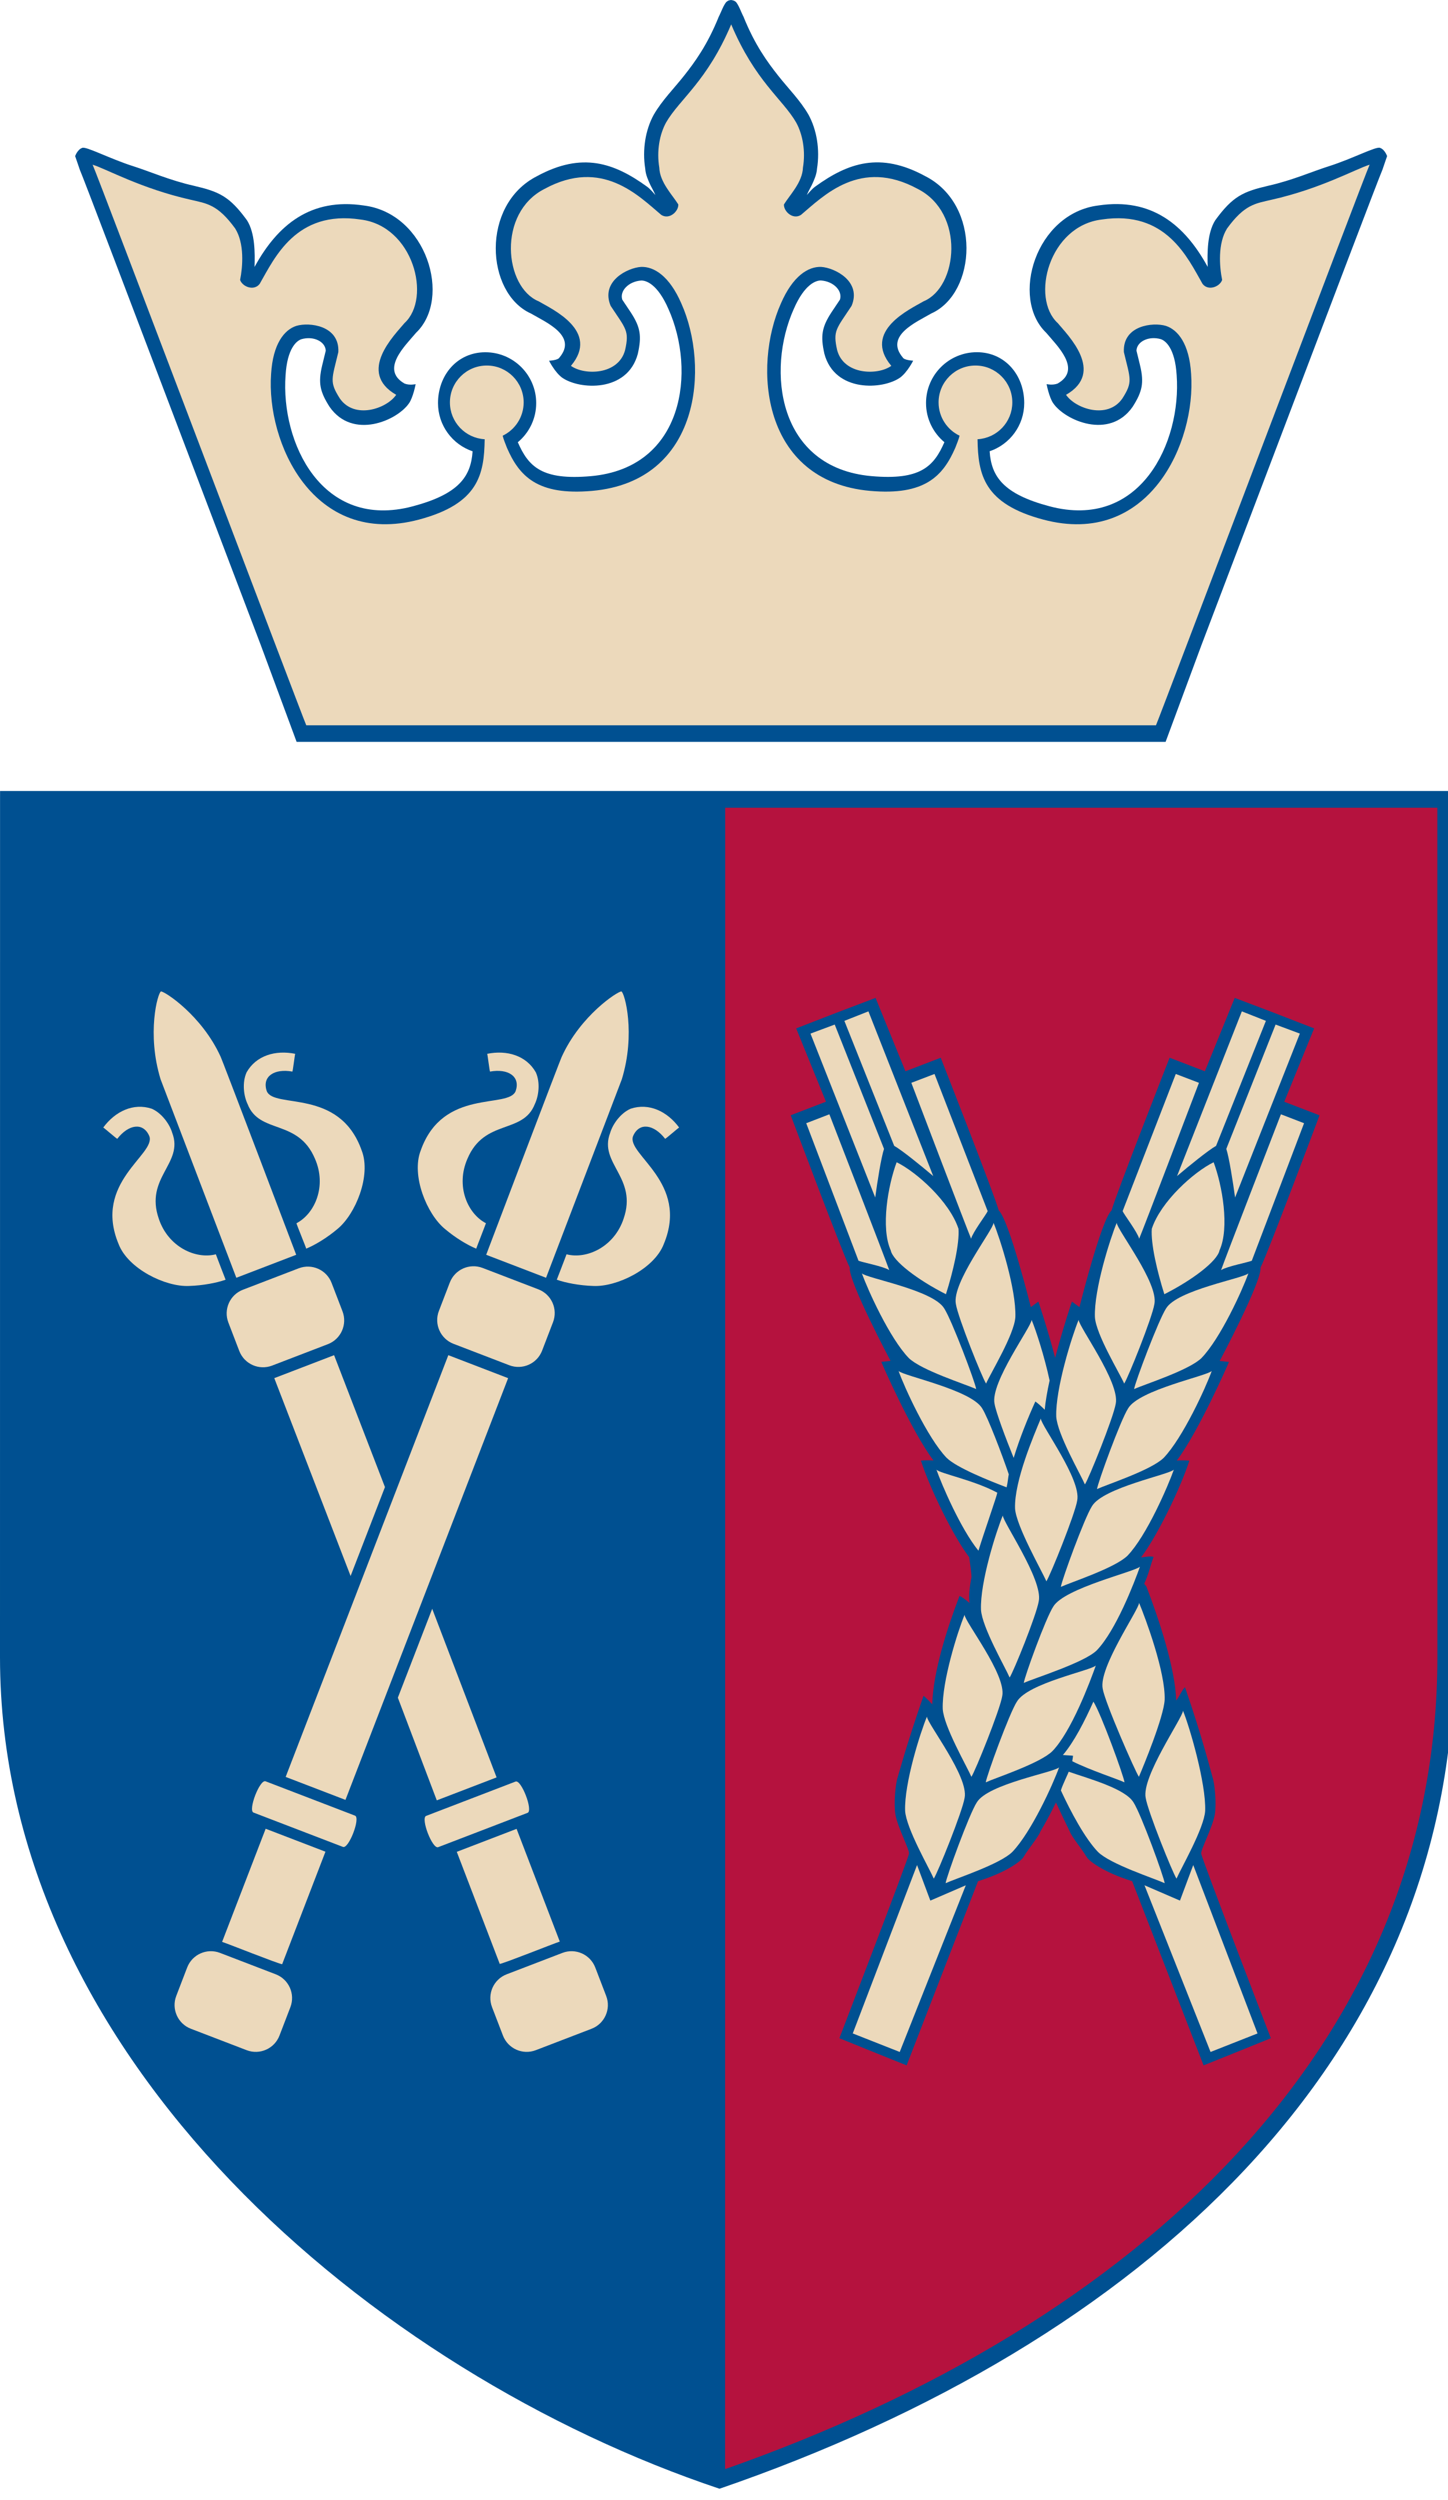 <?xml version="1.0" encoding="utf-8"?>
<!-- Generator: Adobe Illustrator 15.0.0, SVG Export Plug-In  -->
<!DOCTYPE svg PUBLIC "-//W3C//DTD SVG 1.1//EN" "http://www.w3.org/Graphics/SVG/1.1/DTD/svg11.dtd">
<svg version="1.1"
	 xmlns="http://www.w3.org/2000/svg" xmlns:xlink="http://www.w3.org/1999/xlink" xmlns:a="http://ns.adobe.com/AdobeSVGViewerExtensions/3.0/"
	 x="0px" y="0px" width="62px" height="107px" viewBox="0 0 62 107" enable-background="new 0 0 62 107" xml:space="preserve">
<defs>
</defs>
<path fill="#005091" d="M30.807,106.53C16.053,101.595,0,88.16,0,70.938l0.002-36.722l0.001-0.357h62.254l0.001,0.357l0.002,36.722
	C62.261,88.158,48.876,100.317,30.807,106.53z"/>
<path fill="#B5123E" d="M31.046,105.691c17.699-6.216,30.5-18.127,30.5-34.753l-0.002-36.364H31.052L31.046,105.691z"/>
<path fill="#005091" d="M35.865,43.331l1.625-0.616l1.279,3.141l1.51-0.58c0,0,2.317,5.9,2.483,6.534
	c0.445,0.408,1.376,4.14,1.376,4.14l0.322-0.235c0.005,0,0.39,1.153,0.719,2.405c0.329-1.252,0.714-2.405,0.719-2.405l0.322,0.235
	c0,0,0.931-3.732,1.376-4.14c0.166-0.634,2.484-6.534,2.484-6.534l1.51,0.58l1.278-3.141l1.625,0.616l1.775,0.689l-1.279,3.141
	l1.51,0.58c0,0-2.225,5.935-2.526,6.517c0.058,0.601-1.748,3.998-1.748,3.998l0.396,0.041c0.006,0.005-1.289,2.968-2.233,4.221
	c0.151-0.01,0.419-0.013,0.536,0.007c-0.356,1.122-1.352,3.193-2.065,4.135c0.007,0.021,0.383-0.075,0.534-0.017
	C49.255,67,49.2,67.344,48.993,67.791c0.038,0.056,0.065,0.075,0.095,0.126c0.54,1.403,1.236,3.505,1.273,4.874
	c0.105-0.115,0.264-0.478,0.377-0.571c0.777,2.24,1.159,3.806,1.176,3.841c0.096,0.258,0.181,1.151,0.1,1.617
	c-0.095,0.538-0.607,1.505-0.581,1.662c-0.045,0.045,2.981,7.905,2.981,7.905l-1.323,0.537l-1.556,0.626l-3.059-7.884
	c-1.304-0.409-1.862-0.895-1.938-1.02c-0.244-0.405-0.628-0.845-0.729-1.1c-0.006-0.023-0.221-0.438-0.595-1.25
	c-0.424,0.864-0.663,1.225-0.67,1.25c-0.101,0.255-0.486,0.694-0.729,1.1c-0.076,0.125-0.634,0.611-1.938,1.02l-3.058,7.884
	l-1.556-0.626l-1.323-0.537c0,0,3.027-7.86,2.981-7.905c0.027-0.157-0.486-1.124-0.58-1.662c-0.082-0.466,0.004-1.359,0.1-1.617
	c0.017-0.035,0.325-1.235,1.102-3.474c0.114,0.093,0.268,0.251,0.373,0.366c0.037-1.369,0.625-3.228,1.165-4.631
	c-0.002-0.045,0.381,0.23,0.433,0.299c-0.042-0.291-0.004-0.677,0.084-1.115c-0.017-0.349-0.104-0.835-0.1-0.849
	c-0.714-0.942-1.709-3.013-2.066-4.135c0.117-0.02,0.385-0.017,0.536-0.007c-0.945-1.253-2.239-4.216-2.233-4.221l0.396-0.041
	c0,0-1.805-3.397-1.748-3.998c-0.301-0.583-2.526-6.517-2.526-6.517l1.509-0.58L34.09,44.02L35.865,43.331z"/>
<path fill="#005091" d="M12.701,31.757l-1.529-4.128l-3.118-8.208C5.791,13.464,3.514,7.466,3.421,7.276L3.218,6.684
	c0,0,0.092-0.276,0.295-0.351c0.147-0.092,1.18,0.461,2.2,0.784C6.425,7.343,7.28,7.723,8.302,7.952
	c1.08,0.252,1.525,0.448,2.276,1.481c0.345,0.547,0.341,1.411,0.321,1.994c0.985-1.804,2.405-2.971,4.677-2.631
	c2.692,0.336,3.785,3.971,2.239,5.448c-0.475,0.565-1.54,1.573-0.494,2.174c0.217,0.087,0.476,0.026,0.476,0.026
	s-0.106,0.563-0.283,0.817c-0.506,0.741-2.409,1.576-3.4,0.157c-0.42-0.657-0.494-1.03-0.323-1.764l0.157-0.642
	c-0.016-0.396-0.531-0.644-1.05-0.49c-0.196,0.069-0.6,0.383-0.671,1.542c-0.21,2.874,1.552,6.647,5.451,5.608
	c1.963-0.523,2.486-1.268,2.557-2.354c-0.861-0.291-1.481-1.104-1.481-2.063c0-1.202,0.825-2.177,2.028-2.177
	c1.202,0,2.177,0.975,2.177,2.177c0,0.674-0.307,1.276-0.787,1.675c0.454,1.043,1.031,1.637,3.124,1.452
	c4.019-0.357,4.505-4.526,3.325-7.155c-0.471-1.083-0.968-1.226-1.169-1.219c-0.535,0.038-0.928,0.444-0.808,0.819l0.367,0.549
	c0.412,0.632,0.47,1.007,0.299,1.769c-0.446,1.672-2.519,1.539-3.248,1.015c-0.31-0.232-0.553-0.719-0.553-0.719
	s0.381-0.015,0.446-0.138c0.782-0.929-0.582-1.51-1.222-1.883c-1.943-0.874-2.159-4.649,0.26-5.879
	c1.93-1.048,3.302-0.57,4.706,0.445c0.144,0.104,0.27,0.259,0.364,0.364c-0.082-0.189-0.11-0.22-0.206-0.411
	c-0.098-0.21-0.212-0.451-0.23-0.718c-0.132-0.818,0.013-1.675,0.368-2.315c0.354-0.611,0.856-1.11,1.292-1.661
	c0.472-0.597,1.006-1.331,1.488-2.528c0.075-0.133,0.235-0.584,0.352-0.652C31.164,0.031,31.209,0.011,31.299,0
	c0.09,0.011,0.146,0.031,0.184,0.063c0.117,0.067,0.276,0.519,0.352,0.652c0.481,1.197,1.016,1.931,1.488,2.528
	c0.435,0.551,0.937,1.049,1.292,1.661c0.354,0.641,0.5,1.497,0.368,2.315c-0.019,0.267-0.133,0.508-0.231,0.718
	c-0.095,0.19-0.124,0.221-0.206,0.411c0.094-0.104,0.22-0.26,0.364-0.364c1.404-1.015,2.776-1.494,4.706-0.445
	c2.419,1.23,2.203,5.006,0.26,5.879c-0.64,0.373-2.004,0.954-1.222,1.883c0.065,0.123,0.446,0.138,0.446,0.138
	s-0.243,0.487-0.553,0.719c-0.729,0.524-2.802,0.657-3.249-1.015c-0.17-0.761-0.112-1.136,0.3-1.769l0.367-0.549
	c0.12-0.375-0.273-0.781-0.809-0.819c-0.201-0.007-0.697,0.136-1.168,1.219c-1.18,2.629-0.694,6.798,3.325,7.155
	c2.092,0.186,2.669-0.409,3.124-1.452c-0.48-0.399-0.787-1.001-0.787-1.675c0-1.202,0.975-2.177,2.177-2.177
	c1.203,0,2.028,0.975,2.028,2.177c0,0.959-0.62,1.773-1.481,2.063c0.071,1.086,0.593,1.832,2.557,2.354
	c3.898,1.039,5.661-2.734,5.451-5.608c-0.071-1.159-0.476-1.473-0.671-1.542c-0.519-0.153-1.034,0.095-1.05,0.49l0.157,0.642
	c0.17,0.734,0.097,1.107-0.323,1.764c-0.991,1.419-2.894,0.584-3.4-0.157c-0.176-0.253-0.283-0.817-0.283-0.817
	s0.259,0.061,0.476-0.026c1.046-0.601-0.019-1.608-0.494-2.174c-1.545-1.478-0.452-5.112,2.24-5.448
	c2.272-0.34,3.691,0.827,4.677,2.631c-0.021-0.583-0.024-1.447,0.321-1.994c0.751-1.033,1.197-1.229,2.276-1.481
	c1.021-0.229,1.877-0.609,2.589-0.834c1.02-0.323,2.052-0.876,2.2-0.784c0.203,0.074,0.295,0.351,0.295,0.351l-0.203,0.592
	c-0.093,0.189-2.371,6.188-4.633,12.145l-3.118,8.208l-1.53,4.128H12.701z"/>
<path fill="#ECD9BB" d="M13.114,31.046C13.066,30.993,4.15,7.428,3.965,7.049c0.591,0.183,2.09,1.027,4.195,1.5
	c0.695,0.163,1.157,0.197,1.909,1.23c0.404,0.641,0.326,1.636,0.212,2.203c0.091,0.282,0.585,0.494,0.837,0.171
	c0.634-1.101,1.551-3.171,4.318-2.757c2.263,0.276,3.055,3.359,1.884,4.433c-0.427,0.514-2.044,2.101-0.356,3.071
	c-0.406,0.595-1.78,1.063-2.41,0.161c-0.463-0.724-0.343-0.833-0.067-1.991c0.055-1.139-1.238-1.287-1.796-1.122
	c-0.521,0.169-1.004,0.771-1.083,2.053c-0.216,2.951,1.815,7.442,6.334,6.239c2.539-0.677,2.789-1.918,2.811-3.439
	c-0.83-0.046-1.489-0.734-1.489-1.576c0-0.872,0.707-1.579,1.579-1.579c0.872,0,1.579,0.707,1.579,1.579
	c0,0.628-0.367,1.171-0.899,1.425c0.035,0.147,0.125,0.37,0.183,0.517c0.524,1.205,1.296,2.054,3.646,1.845
	c4.658-0.414,5.03-5.33,3.819-8.028c-0.513-1.178-1.173-1.578-1.72-1.56c-0.581,0.036-1.746,0.617-1.304,1.668
	c0.655,0.994,0.805,1.056,0.618,1.895c-0.283,1.063-1.734,1.093-2.319,0.673c1.254-1.489-0.808-2.426-1.385-2.764
	c-1.468-0.608-1.778-3.777,0.254-4.81c2.458-1.336,4.029,0.296,5.001,1.114c0.347,0.217,0.739-0.151,0.728-0.447
	c-0.245-0.401-0.792-0.942-0.815-1.579c-0.117-0.701,0.008-1.419,0.294-1.936c0.581-1.001,1.752-1.753,2.785-4.194
	c1.032,2.44,2.199,3.192,2.779,4.194c0.286,0.517,0.411,1.235,0.294,1.936c-0.024,0.637-0.571,1.178-0.815,1.579
	c-0.011,0.296,0.381,0.664,0.728,0.447c0.972-0.817,2.542-2.45,5.001-1.114c2.032,1.033,1.722,4.202,0.254,4.81
	c-0.577,0.337-2.639,1.275-1.385,2.764c-0.585,0.42-2.036,0.39-2.319-0.673c-0.188-0.838-0.037-0.9,0.618-1.895
	c0.441-1.051-0.724-1.632-1.304-1.668c-0.547-0.019-1.207,0.381-1.72,1.56c-1.211,2.699-0.839,7.614,3.819,8.028
	c2.349,0.209,3.121-0.641,3.646-1.845c0.058-0.147,0.148-0.37,0.183-0.517c-0.532-0.254-0.899-0.797-0.899-1.425
	c0-0.872,0.707-1.579,1.579-1.579s1.579,0.707,1.579,1.579c0,0.842-0.659,1.53-1.49,1.576c0.022,1.521,0.272,2.763,2.811,3.439
	c4.52,1.204,6.55-3.288,6.334-6.239c-0.079-1.282-0.563-1.884-1.083-2.053c-0.558-0.165-1.852-0.017-1.796,1.122
	c0.276,1.158,0.396,1.268-0.067,1.991c-0.629,0.902-2.003,0.435-2.409-0.161c1.688-0.97,0.07-2.557-0.356-3.071
	c-1.171-1.074-0.378-4.157,1.884-4.433c2.767-0.415,3.684,1.656,4.318,2.757c0.252,0.322,0.746,0.111,0.837-0.171
	c-0.114-0.567-0.193-1.562,0.212-2.203c0.752-1.033,1.214-1.067,1.909-1.23c2.105-0.473,3.604-1.317,4.195-1.5
	c-0.185,0.378-9.101,23.944-9.149,23.997H13.114z"/>
<path fill="#ECD9BB" d="M26.624,46.202c0.602-1.959,0.124-3.705-0.017-3.764c-0.164-0.003-1.746,1.027-2.547,2.78
	c-0.019-0.007-3.243,8.493-3.243,8.493l2.564,0.984L26.624,46.202z"/>
<path fill="#005091" d="M26.324,52.001c-0.349,1.108-1.423,1.473-2.041,1.307c0.018-0.092,1.299-3.355,1.475-3.859
	C25.894,50.091,26.719,50.967,26.324,52.001z"/>
<path fill="#ECD9BB" d="M28.479,48.746c-0.48-0.619-1.109-0.723-1.372-0.116c-0.3,0.782,2.421,1.975,1.314,4.624
	c-0.404,1.054-2.004,1.84-3.019,1.791c-0.598-0.019-1.182-0.133-1.562-0.267c0,0,0.418-1.077,0.418-1.088
	c0.868,0.224,2.042-0.318,2.443-1.523c0.611-1.766-1.075-2.363-0.577-3.67c0.108-0.373,0.441-0.844,0.874-1.037
	c0.787-0.265,1.573,0.113,2.081,0.804C29.066,48.258,28.478,48.772,28.479,48.746z"/>
<path fill="#005091" d="M20.407,49.729c-0.483,1.058,0.072,2.047,0.642,2.337c0.048-0.081,1.28-3.362,1.486-3.855
	C21.995,48.579,20.805,48.697,20.407,49.729z"/>
<path fill="#ECD9BB" d="M20.983,45.869c0.771-0.139,1.309,0.205,1.097,0.832c-0.3,0.782-3.121-0.152-4.07,2.557
	c-0.404,1.054,0.258,2.708,1.045,3.351c0.457,0.386,0.964,0.686,1.335,0.84c-0.006,0.006,0.42-1.085,0.417-1.088
	c-0.795-0.415-1.302-1.597-0.792-2.761c0.727-1.721,2.379-1.037,2.885-2.341c0.169-0.35,0.237-0.923,0.044-1.355
	c-0.407-0.724-1.245-0.968-2.084-0.795C20.874,45.113,20.967,45.889,20.983,45.869z"/>
<polygon fill="#ECD9BB" points="19.196,58.008 12.231,76.061 14.792,77.044 21.757,58.992 "/>
<path fill="#ECD9BB" d="M11.375,78.279l-1.865,4.843c0.282,0.091,2.343,0.916,2.571,0.957l1.854-4.817L11.375,78.279z"/>
<path fill="#ECD9BB" d="M11.371,76.248l3.829,1.47c0.247,0.095-0.268,1.434-0.515,1.339l-3.83-1.47
	C10.609,77.492,11.124,76.153,11.371,76.248z"/>
<path fill="#ECD9BB" d="M23.054,55.191l-2.389-0.917c-0.561-0.215-1.19,0.065-1.406,0.626l-0.467,1.216
	c-0.215,0.561,0.065,1.19,0.626,1.406l2.388,0.917c0.561,0.215,1.191-0.065,1.406-0.626l0.467-1.216
	C23.895,56.037,23.615,55.407,23.054,55.191z"/>
<path fill="#ECD9BB" d="M11.808,84.51l-2.388-0.917c-0.562-0.215-1.191,0.065-1.406,0.626l-0.467,1.216
	c-0.215,0.561,0.065,1.191,0.626,1.406l2.388,0.917c0.561,0.215,1.191-0.065,1.406-0.626l0.467-1.216
	C12.649,85.355,12.369,84.726,11.808,84.51z"/>
<path fill="#ECD9BB" d="M6.877,46.202c-0.602-1.959-0.125-3.705,0.016-3.764c0.164-0.003,1.746,1.027,2.547,2.78
	c0.019-0.007,3.243,8.493,3.243,8.493l-2.564,0.984L6.877,46.202z"/>
<path fill="#005091" d="M7.177,52.001c0.349,1.108,1.423,1.473,2.041,1.307c-0.018-0.092-1.299-3.355-1.475-3.859
	C7.607,50.091,6.782,50.967,7.177,52.001z"/>
<path fill="#ECD9BB" d="M5.022,48.746c0.48-0.619,1.109-0.723,1.371-0.116c0.3,0.782-2.421,1.975-1.314,4.624
	c0.405,1.054,2.004,1.84,3.019,1.791c0.598-0.019,1.183-0.133,1.562-0.267c0,0-0.418-1.077-0.418-1.088
	c-0.868,0.224-2.042-0.318-2.443-1.523c-0.611-1.766,1.075-2.363,0.577-3.67c-0.108-0.373-0.441-0.844-0.874-1.037
	c-0.787-0.265-1.573,0.113-2.081,0.804C4.435,48.258,5.023,48.772,5.022,48.746z"/>
<path fill="#005091" d="M13.095,49.729c0.482,1.058-0.072,2.047-0.642,2.337c-0.048-0.081-1.28-3.362-1.486-3.855
	C11.507,48.579,12.696,48.697,13.095,49.729z"/>
<path fill="#ECD9BB" d="M12.518,45.869c-0.771-0.139-1.308,0.205-1.097,0.832c0.3,0.782,3.121-0.152,4.07,2.557
	c0.404,1.054-0.258,2.708-1.045,3.351c-0.457,0.386-0.964,0.686-1.335,0.84c0.022,0.022-0.429-1.078-0.417-1.088
	c0.795-0.415,1.302-1.597,0.792-2.761c-0.727-1.721-2.379-1.037-2.885-2.341c-0.169-0.35-0.237-0.923-0.044-1.355
	c0.407-0.724,1.245-0.968,2.084-0.795C12.627,45.113,12.534,45.889,12.518,45.869z"/>
<path fill="#ECD9BB" d="M18.506,68.864l2.757,7.217l-2.561,0.983l-1.667-4.395L18.506,68.864z M14.305,58.008l2.178,5.647
	l-1.471,3.806l-3.268-8.47L14.305,58.008z"/>
<path fill="#ECD9BB" d="M22.119,78.284l1.85,4.825c-0.282,0.091-2.342,0.916-2.571,0.957l-1.84-4.799L22.119,78.284z"/>
<path fill="#ECD9BB" d="M22.075,76.259l-3.829,1.47c-0.247,0.095,0.268,1.434,0.515,1.339l3.83-1.47
	C22.836,77.503,22.321,76.165,22.075,76.259z"/>
<path fill="#ECD9BB" d="M10.403,55.206l2.389-0.917c0.561-0.215,1.19,0.065,1.406,0.626l0.467,1.216
	c0.215,0.561-0.065,1.19-0.626,1.406l-2.388,0.917c-0.561,0.215-1.19-0.065-1.406-0.626l-0.467-1.217
	C9.562,56.051,9.842,55.421,10.403,55.206z"/>
<path fill="#ECD9BB" d="M21.693,84.51l2.389-0.917c0.561-0.215,1.19,0.065,1.406,0.626l0.467,1.216
	c0.216,0.561-0.065,1.191-0.626,1.406l-2.388,0.917c-0.561,0.215-1.19-0.065-1.406-0.626l-0.467-1.216
	C20.852,85.355,21.132,84.726,21.693,84.51z"/>
<path fill="#ECD9BB" d="M37.475,51.259l-2.772-7.016l1.038-0.387l2.111,5.322C37.729,49.54,37.563,50.604,37.475,51.259z"/>
<polygon fill="#ECD9BB" points="49.004,80.699 50.523,81.355 51.092,79.833 53.844,87.041 51.833,87.834 "/>
<path fill="#ECD9BB" d="M41.04,52.597c0.047,0.645-0.226,1.815-0.537,2.802c-1.213-0.614-2.273-1.421-2.363-1.877
	c-0.437-0.971-0.116-2.787,0.252-3.772C39.23,50.158,40.651,51.421,41.04,52.597z"/>
<path fill="#ECD9BB" d="M40.431,56.01c0.325,0.502,1.333,3.174,1.367,3.45c-0.437-0.202-2.357-0.805-2.891-1.334
	c-0.818-0.851-1.753-2.917-2.003-3.621C37.101,54.718,39.958,55.214,40.431,56.01z"/>
<path fill="#ECD9BB" d="M42.054,60.285c0.239,0.371,0.832,1.923,1.14,2.823c-0.018,0.066-0.048,0.388-0.094,0.557
	c-0.723-0.275-2.142-0.84-2.569-1.264c-0.818-0.851-1.807-3.015-2.057-3.718C38.669,58.896,41.582,59.489,42.054,60.285z"/>
<path fill="#ECD9BB" d="M40.095,62.907c0.153,0.167,1.617,0.451,2.607,0.988c-0.016,0.138-0.564,1.688-0.808,2.483
	C41.127,65.429,40.326,63.558,40.095,62.907z"/>
<path fill="#ECD9BB" d="M48.149,76.293c-0.313-0.145-1.465-0.519-2.236-0.902c0-0.043,0.031-0.186,0.031-0.236
	c-0.056-0.012-0.298-0.019-0.434-0.031c0.471-0.552,0.918-1.417,1.307-2.286C47.141,73.341,48.115,76.018,48.149,76.293z"/>
<path fill="#ECD9BB" d="M48.536,77.155c0.325,0.502,1.298,3.179,1.333,3.455c-0.436-0.202-2.322-0.809-2.856-1.338
	c-0.561-0.583-1.176-1.737-1.588-2.632c0.051-0.198,0.328-0.762,0.334-0.802C46.632,76.141,48.184,76.562,48.536,77.155z"/>
<path fill="#ECD9BB" d="M35.512,47.697l-0.991,0.382l2.238,5.886c0.147,0.068,1.064,0.238,1.317,0.402
	C37.905,53.878,35.512,47.697,35.512,47.697z"/>
<path fill="#ECD9BB" d="M39.959,50.342l-2.775-7.051l-1.03,0.407l2.133,5.35C38.62,49.234,39.455,49.914,39.959,50.342z"/>
<path fill="#ECD9BB" d="M40.928,55.819c0.095,0.591,1.136,3.178,1.294,3.405c0.189-0.441,1.211-2.102,1.254-2.852
	c0.038-1.179-0.65-3.341-0.935-4.031C42.539,52.631,40.747,54.912,40.928,55.819z"/>
<path fill="#ECD9BB" d="M42.583,60.082c-0.182-0.908,1.585-3.297,1.588-3.586c0.185,0.446,0.547,1.552,0.771,2.597
	c-0.101,0.459-0.178,0.896-0.209,1.252c-0.105-0.108-0.302-0.29-0.402-0.354c-0.299,0.659-0.666,1.551-0.928,2.415
	C43.051,61.538,42.64,60.438,42.583,60.082z"/>
<path fill="#ECD9BB" d="M47.215,72.284c0.095,0.591,1.392,3.544,1.55,3.772c0.189-0.442,1.06-2.544,1.103-3.294
	c0.039-1.18-0.81-3.465-1.095-4.154C48.77,68.897,47.033,71.376,47.215,72.284z"/>
<path fill="#ECD9BB" d="M49.055,76.956c0.095,0.591,1.163,3.231,1.321,3.459c0.189-0.442,1.184-2.155,1.227-2.906
	c0.039-1.179-0.666-3.592-0.95-4.282C50.649,73.516,48.873,76.048,49.055,76.956z"/>
<path fill="#ECD9BB" d="M39.021,46.35l0.993-0.379l2.276,5.872c-0.064,0.15-0.631,0.89-0.71,1.18
	C41.379,52.545,39.021,46.35,39.021,46.35z"/>
<path fill="#ECD9BB" d="M52.883,51.259l2.773-7.016l-1.038-0.387l-2.111,5.322C52.628,49.54,52.794,50.604,52.883,51.259z"/>
<polygon fill="#ECD9BB" points="41.354,80.699 39.835,81.355 39.266,79.833 36.513,87.041 38.524,87.834 "/>
<path fill="#ECD9BB" d="M49.317,52.597c-0.047,0.645,0.227,1.815,0.537,2.802c1.214-0.614,2.273-1.421,2.363-1.877
	c0.438-0.971,0.117-2.787-0.252-3.772C51.127,50.158,49.707,51.421,49.317,52.597z"/>
<path fill="#ECD9BB" d="M49.927,56.01c-0.325,0.502-1.333,3.174-1.367,3.45c0.436-0.202,2.356-0.805,2.89-1.334
	c0.818-0.851,1.753-2.917,2.003-3.621C53.257,54.718,50.399,55.214,49.927,56.01z"/>
<path fill="#ECD9BB" d="M48.304,60.285c-0.325,0.502-1.298,3.179-1.333,3.455c0.437-0.202,2.322-0.81,2.856-1.338
	c0.817-0.851,1.807-3.015,2.057-3.718C51.688,58.896,48.776,59.489,48.304,60.285z"/>
<path fill="#ECD9BB" d="M46.756,64.472c-0.325,0.502-1.298,3.179-1.333,3.455c0.437-0.202,2.322-0.81,2.856-1.338
	c0.818-0.851,1.734-2.978,1.983-3.681C50.067,63.12,47.228,63.676,46.756,64.472z"/>
<path fill="#ECD9BB" d="M45.097,68.772c-0.325,0.502-1.227,2.99-1.261,3.266c0.437-0.202,2.592-0.867,3.126-1.396
	c0.818-0.85,1.6-2.879,1.849-3.582C48.616,67.273,45.569,67.977,45.097,68.772z"/>
<path fill="#ECD9BB" d="M43.541,72.838c-0.325,0.502-1.298,3.179-1.333,3.455c0.437-0.202,2.322-0.81,2.856-1.338
	c0.818-0.851,1.607-2.96,1.857-3.663C46.726,71.504,44.014,72.042,43.541,72.838z"/>
<path fill="#ECD9BB" d="M41.822,77.155c-0.324,0.502-1.298,3.179-1.333,3.455c0.437-0.202,2.322-0.809,2.856-1.338
	c0.818-0.851,1.753-2.917,2.003-3.621C45.152,75.863,42.294,76.359,41.822,77.155z"/>
<path fill="#ECD9BB" d="M54.846,47.697l0.991,0.382l-2.238,5.886c-0.147,0.068-1.064,0.238-1.316,0.402
	C52.453,53.878,54.846,47.697,54.846,47.697z"/>
<path fill="#ECD9BB" d="M50.398,50.342l2.775-7.051l1.03,0.407l-2.133,5.35C51.738,49.234,50.902,49.914,50.398,50.342z"/>
<path fill="#ECD9BB" d="M49.429,55.819c-0.095,0.591-1.136,3.178-1.294,3.405c-0.189-0.441-1.211-2.102-1.254-2.852
	c-0.039-1.179,0.649-3.341,0.935-4.031C47.819,52.631,49.611,54.912,49.429,55.819z"/>
<path fill="#ECD9BB" d="M47.774,60.082c-0.095,0.591-1.163,3.231-1.321,3.459c-0.189-0.442-1.184-2.155-1.227-2.906
	c-0.039-1.179,0.674-3.45,0.959-4.14C46.189,56.785,47.956,59.174,47.774,60.082z"/>
<path fill="#ECD9BB" d="M46.124,64.229c-0.095,0.59-1.163,3.231-1.321,3.459c-0.189-0.442-1.298-2.371-1.341-3.121
	c-0.038-1.179,0.818-3.158,1.103-3.848C44.567,61.009,46.305,63.321,46.124,64.229z"/>
<path fill="#ECD9BB" d="M44.478,68.535c-0.095,0.591-1.089,3.043-1.248,3.271c-0.189-0.441-1.184-2.155-1.227-2.906
	c-0.039-1.179,0.649-3.341,0.935-4.031C42.941,65.158,44.66,67.627,44.478,68.535z"/>
<path fill="#ECD9BB" d="M42.914,72.598c-0.095,0.59-1.163,3.231-1.321,3.459c-0.189-0.442-1.184-2.156-1.227-2.906
	c-0.039-1.18,0.649-3.341,0.935-4.031C41.303,69.409,43.096,71.69,42.914,72.598z"/>
<path fill="#ECD9BB" d="M41.303,76.956c-0.095,0.591-1.163,3.231-1.321,3.459c-0.189-0.442-1.184-2.155-1.227-2.906
	c-0.039-1.179,0.649-3.341,0.935-4.031C39.692,73.768,41.485,76.048,41.303,76.956z"/>
<path fill="#ECD9BB" d="M51.337,46.35l-0.993-0.379l-2.276,5.872c0.064,0.15,0.631,0.89,0.709,1.18
	C48.979,52.545,51.337,46.35,51.337,46.35z"/>
</svg>
